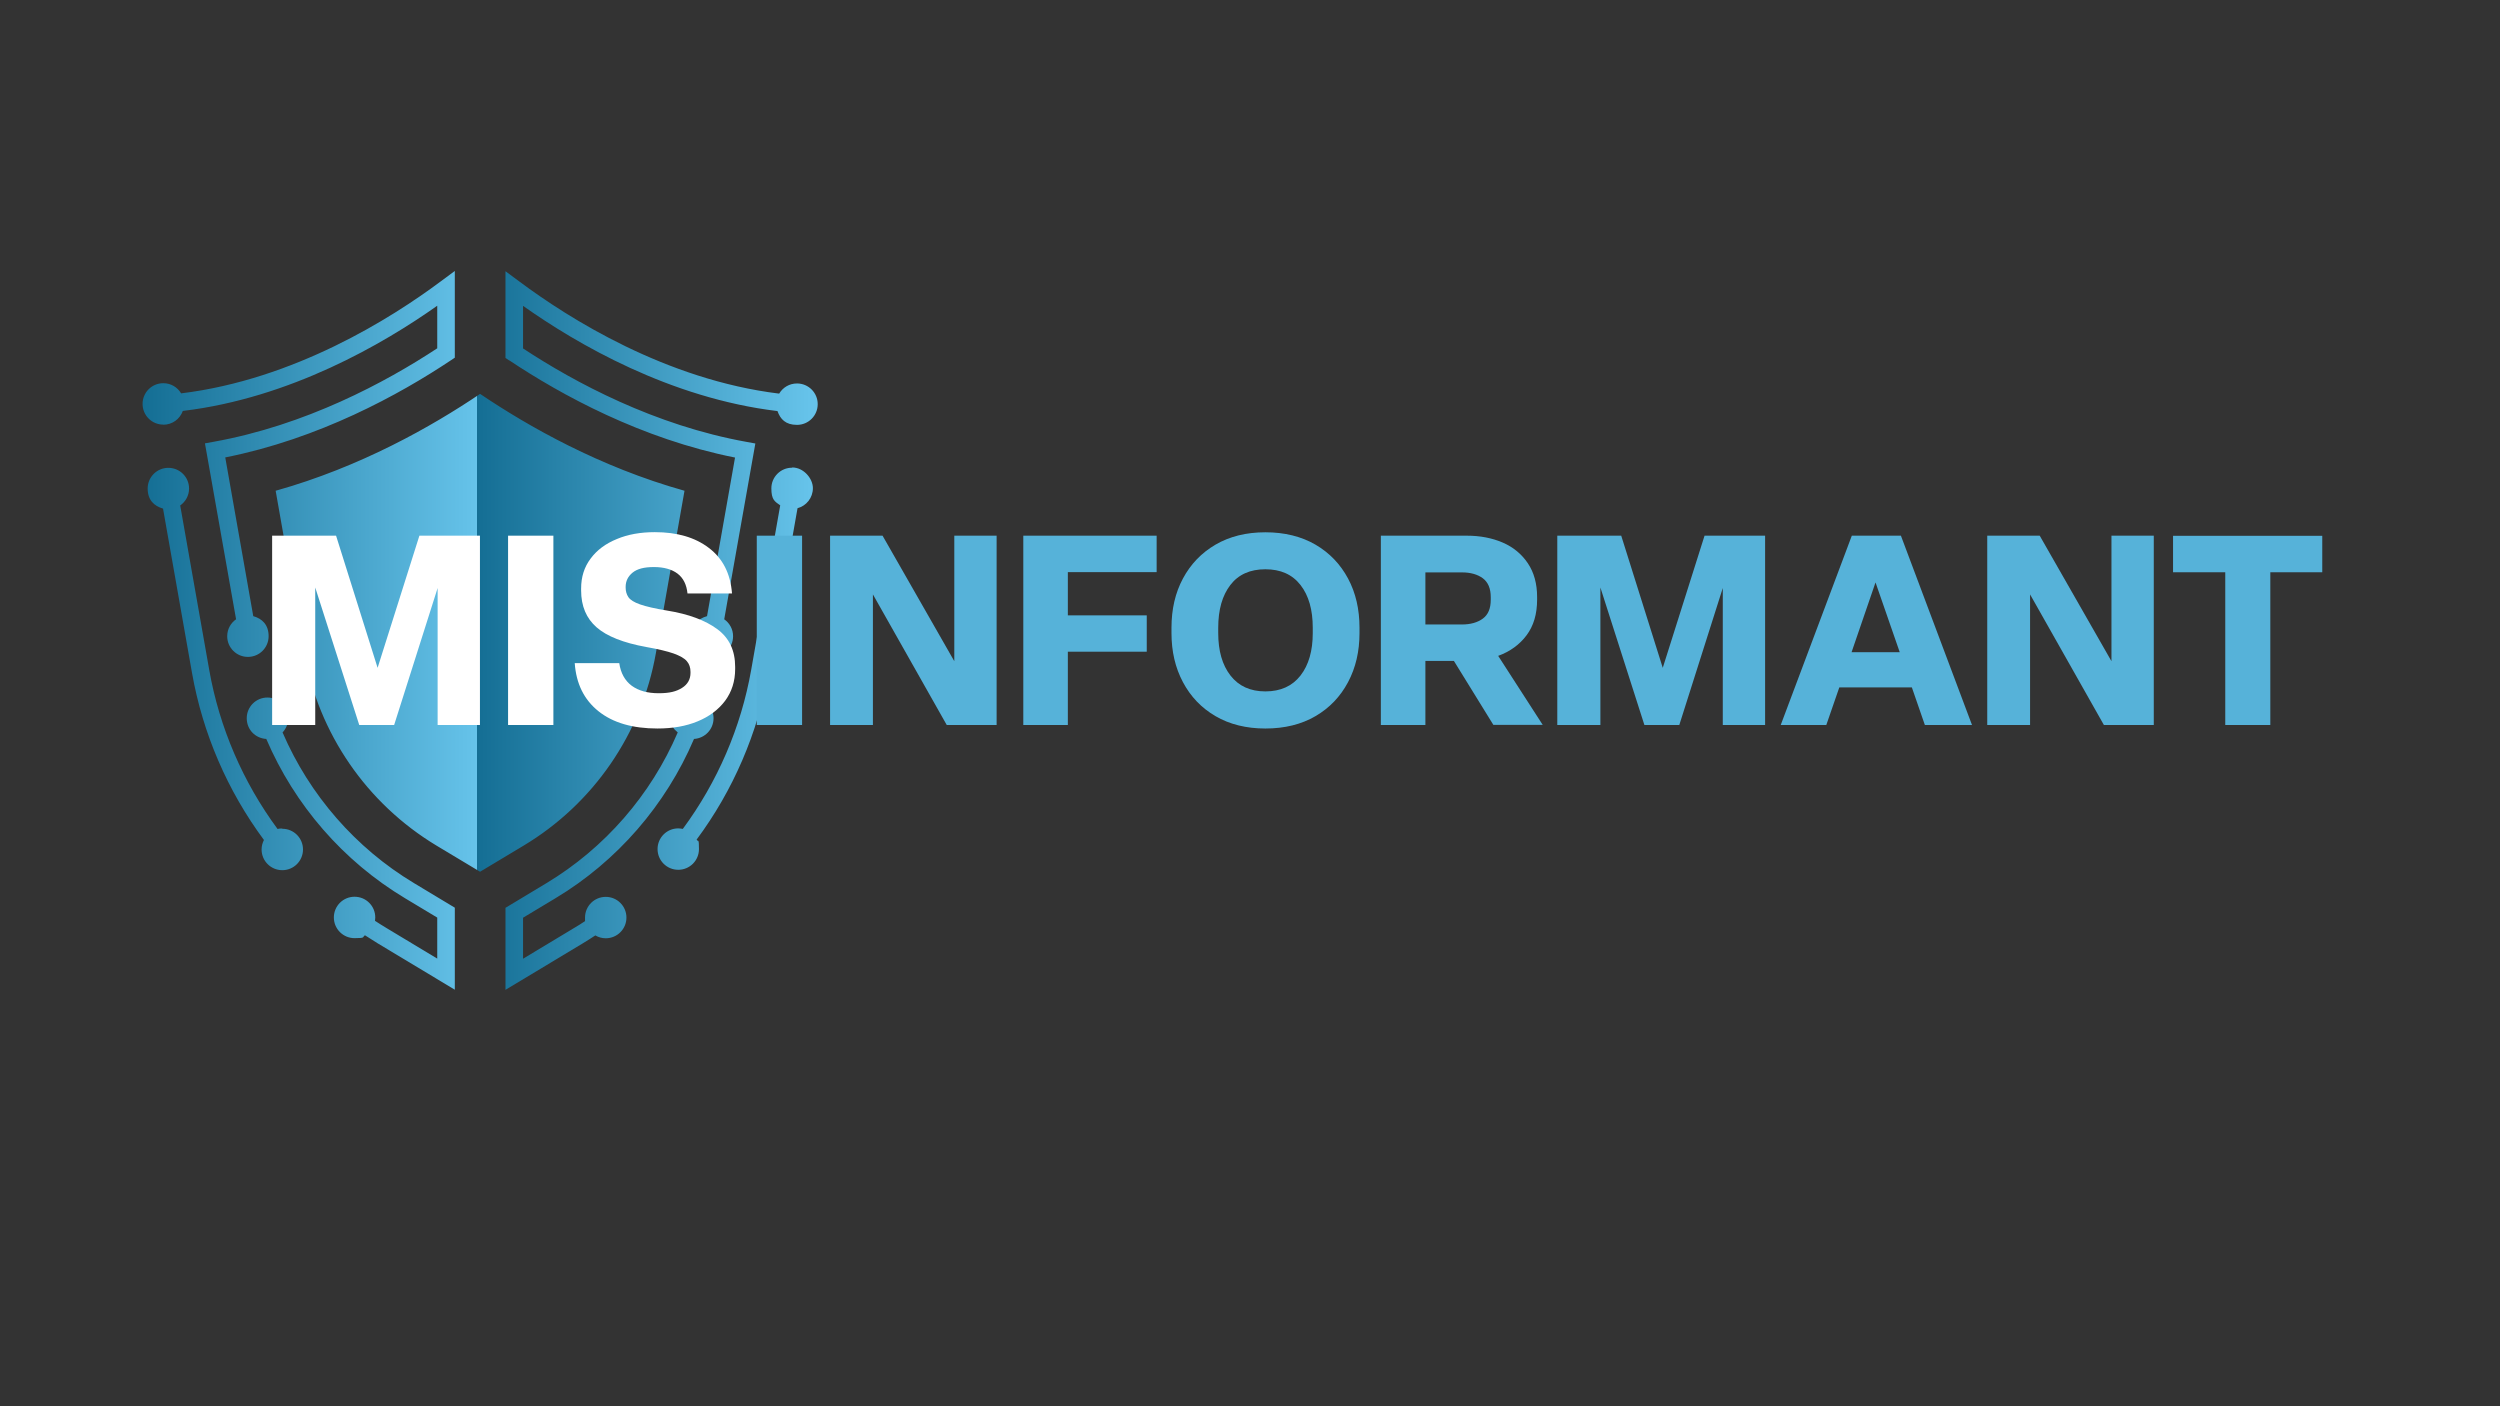 <?xml version="1.0" encoding="UTF-8"?>
<svg id="Layer_1" xmlns="http://www.w3.org/2000/svg" xmlns:xlink="http://www.w3.org/1999/xlink" version="1.1" viewBox="0 0 1920 1080">
  <rect x="0" y="0" width="1920" height="1080" fill="#333333" stroke="none"/>
  <!-- Generator: Adobe Illustrator 29.3.1, SVG Export Plug-In . SVG Version: 2.1.0 Build 151)  -->
  <defs>
    <style>
      .st0 {
        fill: url(#linear-gradient);
      }

      .st1 {
        fill: #56b2d9;
      }

      .st2 {
        fill: #fff;
      }
    </style>
    <linearGradient id="linear-gradient" x1="336.4" y1="1146.8" x2="677.8" y2="1146.8" gradientTransform="translate(-394.4 2204.3) scale(1.5 -1.5)" gradientUnits="userSpaceOnUse">
      <stop offset="0" stop-color="#146e94"/>
      <stop offset=".5" stop-color="#66c3ea"/>
      <stop offset=".5" stop-color="#146e94"/>
      <stop offset="1" stop-color="#66c3ea"/>
    </linearGradient>
  </defs>
  <path class="st0" d="M391.2,276.9l-3-2v-66.6l10.8,8c37.8,28.2,112.5,75.4,199.4,86,2.8-4.7,7.8-7.8,13.7-7.8,8.8,0,15.9,7.1,15.9,15.9s-7.1,15.9-15.9,15.9-12.8-4.4-15-10.6c-82.5-9.9-154-51.5-195.4-80.8v32.7c39.8,26.2,101.1,59.1,171.8,71.8l6.6,1.2-23.9,135c4.1,2.9,6.8,7.6,6.8,13,0,8.8-7.1,15.9-15.9,15.9s-15.9-7.1-15.9-15.9,5-13.5,11.8-15.4l21.5-121.8c-72-14.3-133.7-48.2-173.3-74.6h0ZM503.7,501.7l22-124.8c-65-18.2-120-49.4-157-74.4-37,25-92,56.2-157,74.4l22,124.8c10.9,61.6,47.9,115.4,101.5,147.7l33.5,20.1,33.5-20.1c53.6-32.2,90.6-86,101.5-147.7ZM465.2,688.8c-8.8,0-15.9,7.1-15.9,15.9s0,1.7.2,2.6c-3,2-6,3.9-9.1,5.7l-38.7,23.3v-31.5l24.8-14.9c47.5-28.5,84.8-71.6,106.5-122.4,8.4-.5,15-7.4,15-15.9s-7.1-15.9-15.9-15.9-15.9,7.1-15.9,15.9,1.6,8,4.3,10.9c-20.6,48-56,88.8-100.9,115.8l-31.4,18.9v63l59.2-35.6c3.3-2,6.5-4,9.8-6.2,2.4,1.4,5.1,2.2,8,2.2,8.8,0,15.9-7.1,15.9-15.9s-7.1-15.9-15.9-15.9h0ZM608.3,359.2c-8.8,0-15.9,7.1-15.9,15.9s2.7,10.1,6.8,13l-22.3,126.4c-7.8,44.2-25.9,86.1-52.5,122.1-1.1-.2-2.3-.4-3.5-.4-8.8,0-15.9,7.1-15.9,15.9s7.1,15.9,15.9,15.9,15.9-7.1,15.9-15.9-.6-5.1-1.8-7.3c28-37.7,47-81.7,55.2-128.1l22.3-126.4c6.8-1.8,11.8-8,11.8-15.4s-7.1-15.9-15.9-15.9v.2h0ZM217,562.5c2.7-2.8,4.3-6.7,4.3-10.9,0-8.8-7.1-15.9-15.9-15.9s-15.9,7.1-15.9,15.9,6.6,15.4,15,15.9c21.7,50.7,59,93.8,106.5,122.3l24.8,14.9v31.5l-38.7-23.3c-3.1-1.8-6.1-3.8-9.1-5.7.1-.8.2-1.7.2-2.6,0-8.8-7.1-15.9-15.9-15.9s-15.9,7.1-15.9,15.9,7.1,15.9,15.9,15.9,5.7-.8,8-2.2c3.2,2.1,6.5,4.2,9.8,6.2l59.2,35.6v-63l-31.4-18.9c-44.9-27-80.3-67.8-100.9-115.7ZM216.7,636.3c-1.2,0-2.4,0-3.5.4-26.6-36-44.7-78-52.5-122.1l-22.3-126.4c4.1-2.9,6.8-7.6,6.8-13,0-8.8-7.1-15.9-15.9-15.9s-15.9,7.1-15.9,15.9,5,13.5,11.8,15.4l22.3,126.4c8.2,46.3,27.2,90.3,55.2,128.1-1.1,2.2-1.8,4.6-1.8,7.3,0,8.8,7.1,15.9,15.9,15.9s15.9-7.1,15.9-15.9-7.1-15.9-15.9-15.9v-.2h0ZM125.4,326.2c6.9,0,12.8-4.4,15-10.6,82.5-9.9,154-51.5,195.4-80.8v32.7c-39.8,26.2-101.1,59.1-171.8,71.8l-6.6,1.2,23.9,135.1c-4.1,2.9-6.8,7.6-6.8,13,0,8.8,7.1,15.9,15.9,15.9s15.9-7.1,15.9-15.9-5-13.5-11.8-15.4l-21.5-121.9c72-14.3,133.7-48.2,173.3-74.6l3-2v-66.6l-10.8,8c-37.8,28.2-112.5,75.4-199.4,86-2.8-4.7-7.8-7.8-13.7-7.8-8.8,0-15.9,7.1-15.9,15.9s7.1,15.9,15.9,15.9h0Z"/>
  <path class="st1" d="M616,556.8h-34.8v-145.4h34.8v145.4Z"/>
  <path class="st2" d="M242.2,556.8h-33.2v-145.4h49.1l31.9,101.5,32.1-101.5h46.5v145.4h-32.5v-105.2l-33.4,105.2h-26.8l-33.8-105.6v105.6h0Z"/>
  <path class="st2" d="M425,556.8h-34.8v-145.4h34.8v145.4Z"/>
  <path class="st2" d="M505.1,559.5c-19.3,0-34.4-4.4-45.5-13.3-11.1-8.9-17.1-21.2-18.2-36.9h34.2c1.1,7.6,4.3,13.4,9.5,17.3,5.3,3.9,12.2,5.8,20.8,5.8s13.6-1.4,17.9-4.1c4.3-2.7,6.5-6.6,6.5-11.5v-.8c0-3.3-.9-6-2.8-8.2-1.8-2.2-5.2-4.1-10.1-5.9-4.9-1.7-11.9-3.4-21.1-5-17.5-3.2-30.2-8.2-38.1-15.1s-11.9-16.3-11.9-28.4v-1.4c0-8.9,2.4-16.5,7.3-23,4.8-6.5,11.5-11.5,20.1-15,8.5-3.6,18.3-5.3,29.2-5.3,17.1,0,30.9,4,41.5,12.1,10.7,8.1,16.6,19.7,17.8,35h-34.2c-.7-6.8-3.2-11.9-7.7-15.3-4.4-3.3-10.5-5-18.1-5s-12.8,1.4-16.4,4.3c-3.5,2.9-5.3,6.5-5.3,10.9v.6c0,2.7.7,5.2,2.1,7.3,1.4,2.1,4.4,4,9,5.6s11.4,3.2,20.6,4.7c16.7,2.7,29.5,7.5,38.7,14.3s13.7,16.4,13.7,29v1.6c0,9.4-2.6,17.5-7.7,24.4-5.1,6.8-12.1,12.1-21.1,15.8-8.9,3.7-19.2,5.5-30.8,5.5h0Z"/>
  <path class="st1" d="M670.5,556.8h-33v-145.4h40.3l55.1,96.4v-96.4h32.5v145.4h-38.3l-56.7-100.3v100.3h.1Z"/>
  <path class="st1" d="M820.1,556.8h-34.2v-145.4h102.4v28h-68.2v33.2h60.6v27.9h-60.6v56.3Z"/>
  <path class="st1" d="M971.8,559.5c-14.7,0-27.5-3.2-38.3-9.5s-19.1-15-25-26.1-8.8-23.6-8.8-37.7v-4.1c0-14.2,2.9-26.8,8.8-37.8,5.9-11,14.2-19.7,25-26s23.6-9.5,38.3-9.5,27.7,3.2,38.5,9.5,19.1,15,25,26,8.8,23.6,8.8,37.8v4.1c0,14.1-2.9,26.6-8.8,37.7-5.9,11.1-14.2,19.8-25,26.1s-23.6,9.5-38.5,9.5h0ZM971.8,531c11.7,0,20.7-4.1,27-12.2,6.3-8.1,9.4-19,9.4-32.6v-4.1c0-13.8-3.1-24.7-9.4-32.8-6.3-8.1-15.3-12.1-27-12.1s-20.7,4-26.9,12.1-9.3,19-9.3,32.8v4.1c0,13.6,3.1,24.5,9.4,32.6,6.3,8.1,15.2,12.2,26.8,12.2Z"/>
  <path class="st1" d="M1094.7,556.8h-34.2v-145.4h65.9c10.4,0,19.6,1.8,27.7,5.3s14.5,8.8,19.3,15.9c4.7,7,7.1,15.7,7.1,25.9v2c0,11.1-2.7,20.2-8.1,27.4-5.4,7.2-12.7,12.5-21.8,15.8l34.2,53h-37.9l-30.3-49.1h-21.9v49.1h0ZM1094.7,439.5v40.1h28.1c6.5,0,11.9-1.5,16-4.5s6.1-7.8,6.1-14.5v-2c0-6.7-2.1-11.5-6.1-14.5-4.1-3-9.4-4.5-16-4.5h-28.1Z"/>
  <path class="st1" d="M1229.2,556.8h-33.2v-145.4h49.1l31.9,101.5,32.1-101.5h46.5v145.4h-32.5v-105.2l-33.4,105.2h-26.8l-33.8-105.6v105.6h.1Z"/>
  <path class="st1" d="M1514.5,556.8h-36.2l-10-28.9h-55.7l-10,28.9h-35l54.6-145.4h37.7l54.6,145.4ZM1440.4,447.3l-18.4,53.6h37l-18.6-53.6Z"/>
  <path class="st1" d="M1559.2,556.8h-33v-145.4h40.3l55.1,96.4v-96.4h32.5v145.4h-38.3l-56.7-100.3v100.3h0Z"/>
  <path class="st1" d="M1743.6,556.8h-34.6v-117.3h-40.1v-28h114.6v28h-39.9v117.3Z"/>
</svg>